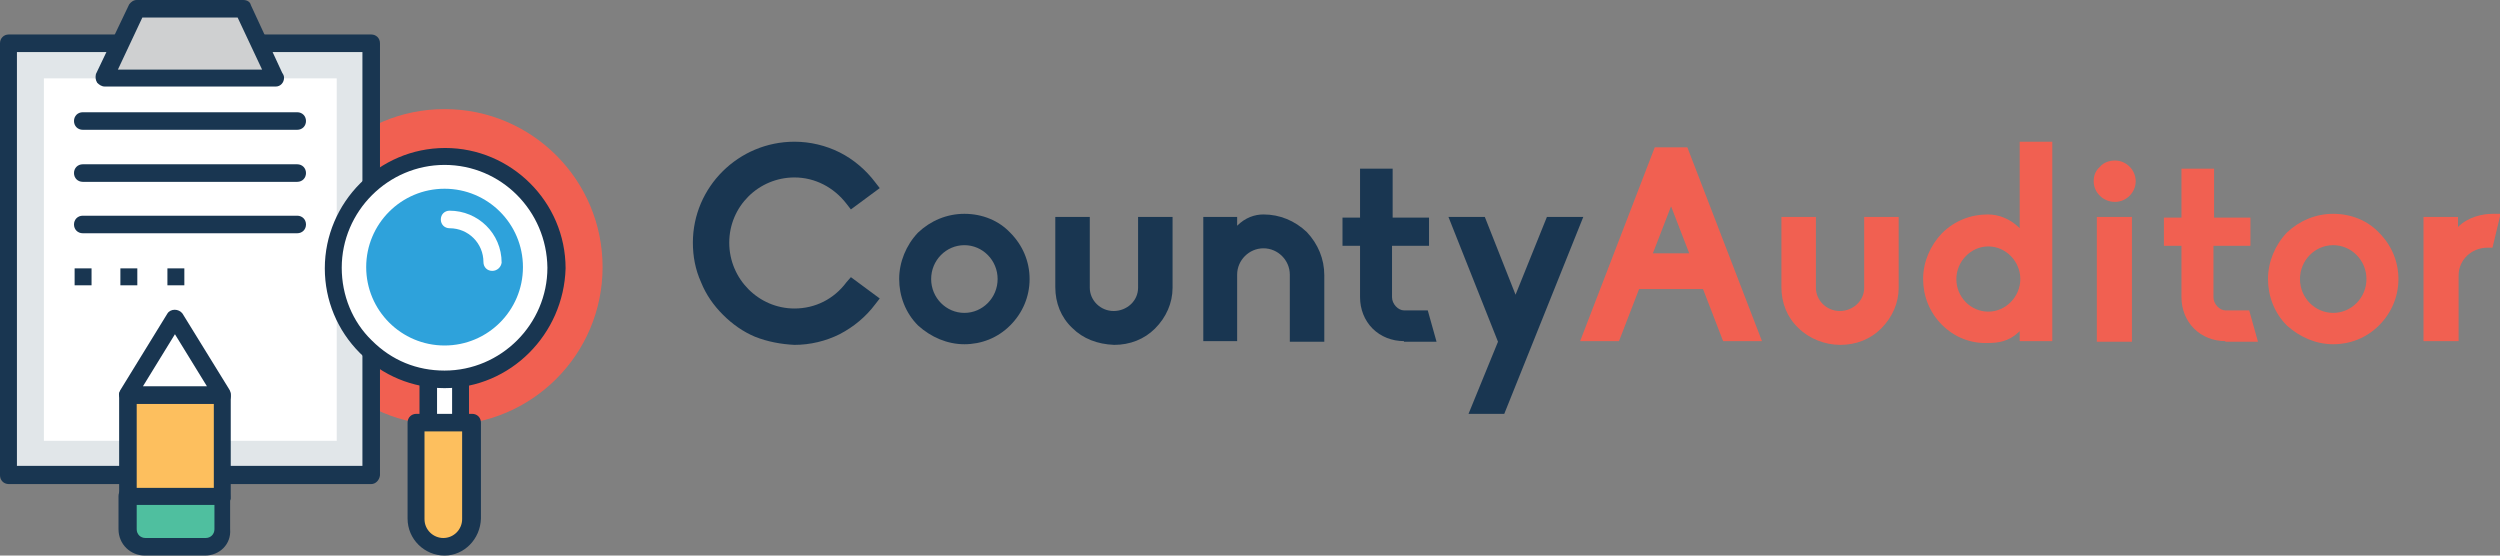 <?xml version="1.0" encoding="utf-8"?>
<!-- Generator: Adobe Illustrator 19.0.0, SVG Export Plug-In . SVG Version: 6.00 Build 0)  -->
<svg version="1.1" id="Layer_1" xmlns="http://www.w3.org/2000/svg" xmlns:xlink="http://www.w3.org/1999/xlink" x="0px" y="0px"
	 viewBox="0 0 398.7 88.6" style="enable-background:new 0 0 398.7 88.6;" xml:space="preserve">
<rect x="0" y="0" width="398.7" height="88.6" fill="#808080" stroke="none"/>
<style type="text/css">
	.st0{fill:#193651;}
	.st1{fill:#F16051;}
	.st2{fill:#E1E6E9;}
	.st3{fill:#FFFFFF;}
	.st4{fill:#CFD0D1;}
	.st5{fill:#FDBF5E;}
	.st6{fill:#2EA2DB;}
	.st7{fill:#4FBF9F;}
	.st8{fill:none;}
</style>
<g id="XMLID_1_">
	<path id="XMLID_20_" class="st0" d="M120.4,53.7c-1.9-0.8-3.6-2-5.1-3.5c-1.5-1.5-2.7-3.2-3.5-5.2c-0.9-2-1.3-4.1-1.3-6.3
		c0-8.9,7.3-16.1,16.2-16.1c2.5,0,5,0.6,7.2,1.7c2.2,1.1,4.2,2.8,5.7,4.8l0.7,0.9l-4.6,3.4l-0.7-0.9c-2-2.6-5-4.2-8.3-4.2
		c-5.7,0-10.4,4.6-10.4,10.4c0,5.8,4.7,10.5,10.4,10.5c3.3,0,6.3-1.5,8.3-4.2l0.7-0.8l4.6,3.4l-0.7,0.9c-1.5,2-3.4,3.6-5.7,4.8
		c-2.2,1.1-4.7,1.7-7.2,1.7C124.6,54.9,122.4,54.5,120.4,53.7z"/>
	<path id="XMLID_22_" class="st0" d="M146.4,51.9c-2-2-3-4.7-3-7.4c0-2.7,1.1-5.4,3-7.4c2-1.9,4.6-3,7.4-3c2.9,0,5.5,1.1,7.3,3
		c2,2,3.1,4.6,3.1,7.4s-1.1,5.4-3.1,7.4c-2,2-4.6,3-7.3,3C151.1,54.9,148.5,53.8,146.4,51.9z M148.5,44.5c0,3,2.4,5.4,5.3,5.4
		c2.9,0,5.3-2.4,5.3-5.4s-2.4-5.4-5.3-5.4C150.9,39.1,148.5,41.5,148.5,44.5z"/>
	<path id="XMLID_26_" class="st0" d="M171,52.3c-1.8-1.7-2.7-4-2.7-6.5V34.6h5.5v11.3c0,2,1.7,3.7,3.8,3.7s3.9-1.6,3.9-3.7V34.6h5.5
		v11.3c0,2.4-1,4.7-2.8,6.5c-1.7,1.7-4,2.6-6.5,2.6C175,54.9,172.7,54,171,52.3z"/>
	<path id="XMLID_28_" class="st0" d="M205.7,54.4V43.8c0-2.3-1.9-4.2-4.2-4.2c-2.3,0-4.2,1.9-4.2,4.2v10.6h-5.4V34.6h5.4V36
		c1.3-1.3,2.8-1.8,4.2-1.8c2.6,0,5,1,6.9,2.8c1.8,1.9,2.8,4.3,2.8,6.9v10.6H205.7z"/>
	<path id="XMLID_31_" class="st0" d="M223.9,54.4c-1.9,0-3.7-0.7-5-2c-1.3-1.3-2-3.1-2-5v-8.2h-2.8v-4.5h2.8v-7.8h5.2v7.8h5.8v4.5
		H222v8.2c0,1.1,1,2.1,1.9,2.1h3.8l1.4,5H223.9z"/>
	<path id="XMLID_33_" class="st0" d="M234.2,66l4.7-11.5L231,34.6h5.8l4.9,12.4l5-12.4h5.8L239.9,66H234.2z"/>
	<path id="XMLID_36_" class="st1" d="M274.8,54.4l-3.2-8.3h-10.2l-3.2,8.3H252l11.9-30.9h5.2L281,54.4H274.8z M269.4,40.4l-2.9-7.5
		l-2.9,7.5H269.4z"/>
	<path id="XMLID_39_" class="st1" d="M286.8,52.3c-1.8-1.7-2.7-4-2.7-6.5V34.6h5.5v11.3c0,2,1.7,3.7,3.8,3.7c2.1,0,3.9-1.6,3.9-3.7
		V34.6h5.5v11.3c0,2.4-1,4.7-2.8,6.5c-1.7,1.7-4,2.6-6.5,2.6S288.5,54,286.8,52.3z"/>
	<path id="XMLID_41_" class="st1" d="M309.7,51.8c-2-2-3-4.6-3-7.3s1.1-5.3,3-7.3c2-2,4.6-3,7.3-3c1.8,0,3.5,0.7,4.9,2l0.2,0.2V22.6
		h5.2v31.8h-5.2v-1.6l-0.2,0.2c-1.6,1.5-3.3,1.7-4.9,1.7C314.3,54.8,311.7,53.8,309.7,51.8z M312,44.5c0,2.9,2.3,5.2,5.1,5.2
		s5.1-2.4,5.1-5.2c0-2.8-2.3-5.2-5.1-5.2S312,41.7,312,44.5z"/>
	<path id="XMLID_44_" class="st1" d="M333.9,28.9c0-0.9,0.3-1.7,1-2.3c0.6-0.7,1.5-1,2.4-1c1.8,0,3.3,1.5,3.3,3.3s-1.5,3.3-3.3,3.3
		C335.4,32.2,333.9,30.7,333.9,28.9z M334.4,54.4V34.6h5.6v19.9H334.4z"/>
	<path id="XMLID_47_" class="st1" d="M354.9,54.4c-1.9,0-3.7-0.7-5-2c-1.3-1.3-2-3.1-2-5v-8.2h-2.8v-4.5h2.8v-7.8h5.2v7.8h5.8v4.5
		H353v8.2c0,1.1,1,2.1,1.9,2.1h3.8l1.4,5H354.9z"/>
	<path id="XMLID_49_" class="st1" d="M364.7,51.9c-2-2-3-4.7-3-7.4c0-2.7,1.1-5.4,3-7.4c2-1.9,4.6-3,7.4-3c2.9,0,5.5,1.1,7.3,3
		c2,2,3.1,4.6,3.1,7.4s-1.1,5.4-3.1,7.4c-2,2-4.6,3-7.3,3C369.4,54.9,366.8,53.8,364.7,51.9z M366.8,44.5c0,3,2.4,5.4,5.3,5.4
		c2.9,0,5.3-2.4,5.3-5.4s-2.4-5.4-5.3-5.4C369.2,39.1,366.8,41.5,366.8,44.5z"/>
	<path id="XMLID_52_" class="st1" d="M386.5,54.4V34.6h5.5v1.6c1.6-1.6,3.9-2.1,5.5-2.1h1.3l-1.3,5.4h-0.8c-2.6,0-4.6,2-4.6,4.4
		v10.5H386.5z"/>
	<g id="XMLID_69_">
		<circle id="XMLID_67_" class="st1" cx="70.9" cy="42.6" r="25.2"/>
		<rect id="XMLID_66_" x="1.4" y="6.9" class="st2" width="57.8" height="68.9"/>
		<path id="XMLID_110_" class="st0" d="M59.2,77.2H1.4c-0.8,0-1.4-0.6-1.4-1.4V6.9c0-0.8,0.6-1.4,1.4-1.4h57.8
			c0.8,0,1.4,0.6,1.4,1.4v68.9C60.5,76.6,59.9,77.2,59.2,77.2z M2.7,74.3h55.1V8.3H2.7V74.3z"/>
		<rect id="XMLID_63_" x="7" y="12.5" class="st3" width="46.7" height="57.8"/>
		<polygon id="XMLID_62_" class="st4" points="38.7,1.4 21.8,1.4 16.7,12.5 44,12.5 		"/>
		<g id="XMLID_101_">
			<path id="XMLID_105_" class="st0" d="M44,13.8L44,13.8H16.7c-0.5,0-0.9-0.3-1.2-0.6c-0.3-0.5-0.3-0.9-0.2-1.4l5.3-11.1
				C20.9,0.3,21.3,0,21.8,0h17c0.6,0,1.1,0.3,1.2,0.8L45,11.6c0.2,0.3,0.3,0.5,0.3,0.8C45.3,13.2,44.7,13.8,44,13.8z M18.8,11.1h23
				l-3.9-8.3H22.7L18.8,11.1z"/>
			<path id="XMLID_59_" class="st0" d="M47.4,20.7H13.2c-0.8,0-1.4-0.6-1.4-1.4c0-0.8,0.6-1.4,1.4-1.4h34.2c0.8,0,1.4,0.6,1.4,1.4
				C48.8,20.1,48.2,20.7,47.4,20.7z"/>
			<path id="XMLID_58_" class="st0" d="M47.4,29H13.2c-0.8,0-1.4-0.6-1.4-1.4c0-0.8,0.6-1.4,1.4-1.4h34.2c0.8,0,1.4,0.6,1.4,1.4
				C48.8,28.4,48.2,29,47.4,29z"/>
			<path id="XMLID_57_" class="st0" d="M47.4,37.2H13.2c-0.8,0-1.4-0.6-1.4-1.4s0.6-1.4,1.4-1.4h34.2c0.8,0,1.4,0.6,1.4,1.4
				S48.2,37.2,47.4,37.2z"/>
		</g>
		<rect id="XMLID_56_" x="68.3" y="58.4" class="st3" width="5.1" height="9"/>
		<path id="XMLID_97_" class="st0" d="M73.4,68.8h-5.1c-0.8,0-1.4-0.6-1.4-1.4v-9c0-0.8,0.6-1.4,1.4-1.4h5.1c0.8,0,1.4,0.6,1.4,1.4
			v9C74.8,68.2,74.2,68.8,73.4,68.8z M69.7,66.1h2.4v-6.3h-2.4V66.1z"/>
		<path id="XMLID_34_" class="st5" d="M66.4,67.4v15.3c0,2.4,2,4.5,4.5,4.5l0,0c2.4,0,4.5-2,4.5-4.5V67.4H66.4z"/>
		<path id="XMLID_93_" class="st0" d="M70.9,88.6c-3.2,0-5.9-2.6-5.9-5.9V67.4c0-0.8,0.6-1.4,1.4-1.4h8.9c0.8,0,1.4,0.6,1.4,1.4
			v15.3C76.6,86,74,88.6,70.9,88.6z M67.7,68.8v14c0,1.7,1.4,3,3,3c1.7,0,3-1.4,3-3v-14H67.7z"/>
		<path id="XMLID_19_" class="st3" d="M53,42.6c0-9.8,8-17.7,17.7-17.7s17.7,8,17.7,17.7s-8,17.7-17.9,17.7C61,60.5,53,52.4,53,42.6
			z"/>
		<path id="XMLID_89_" class="st0" d="M70.9,61.9L70.9,61.9c-5.1,0-9.9-2-13.5-5.6c-3.6-3.6-5.6-8.4-5.6-13.5
			c0-10.5,8.6-19.2,19.2-19.2c10.5,0,19.2,8.6,19.2,19.2C89.9,53.3,81.4,61.9,70.9,61.9L70.9,61.9z M70.9,26.3
			c-9,0-16.4,7.4-16.4,16.4c0,4.4,1.7,8.6,4.8,11.6c3.2,3.2,7.2,4.8,11.6,4.8l0,0c9,0,16.4-7.4,16.4-16.4
			C87.2,33.6,79.9,26.3,70.9,26.3z"/>
		<circle id="XMLID_15_" class="st6" cx="70.9" cy="42.6" r="12.5"/>
		<path id="XMLID_14_" class="st3" d="M78.5,43.2c-0.8,0-1.4-0.6-1.4-1.4c0-3-2.4-5.4-5.4-5.4c-0.8,0-1.4-0.6-1.4-1.4
			s0.6-1.4,1.4-1.4c4.5,0,8.3,3.6,8.3,8.3C79.9,42.6,79.3,43.2,78.5,43.2z"/>
		<path id="XMLID_13_" class="st7" d="M20.4,79.1v5.3c0,1.5,1.2,2.7,2.7,2.7h9.6c1.5,0,2.7-1.2,2.7-2.7v-5.3H20.4z"/>
		<path id="XMLID_83_" class="st0" d="M32.7,88.6h-9.6c-2.3,0-4.2-1.8-4.2-4.2v-5.3c0-0.8,0.6-1.4,1.4-1.4h15c0.8,0,1.4,0.6,1.4,1.4
			v5.3C36.9,86.8,35,88.6,32.7,88.6z M21.8,80.5v3.9c0,0.8,0.6,1.4,1.4,1.4h9.6c0.8,0,1.4-0.6,1.4-1.4v-3.9H21.8z"/>
		<rect id="XMLID_10_" x="20.4" y="63.1" class="st5" width="15" height="16.2"/>
		<path id="XMLID_79_" class="st0" d="M35.4,80.5h-15c-0.8,0-1.4-0.6-1.4-1.4V63.1c0-0.8,0.6-1.4,1.4-1.4h15c0.8,0,1.4,0.6,1.4,1.4
			v16.2C36.9,79.9,36.2,80.5,35.4,80.5z M21.8,77.8h12.3V64.4H21.8L21.8,77.8z"/>
		<polygon id="XMLID_7_" class="st3" points="20.4,63.1 27.9,50.7 35.4,63.1 		"/>
		<g id="XMLID_72_">
			<path id="XMLID_75_" class="st0" d="M35.6,64.4C35.6,64.4,35.4,64.4,35.6,64.4H20.4c-0.5,0-0.9-0.3-1.2-0.8
				c-0.3-0.5-0.3-0.9,0-1.4L26.7,50c0.5-0.8,1.8-0.8,2.4,0l7.4,12c0.2,0.3,0.3,0.6,0.3,0.9C36.9,63.8,36.3,64.4,35.6,64.4z
				 M22.8,61.6H33l-5.1-8.3L22.8,61.6z"/>
			<rect id="XMLID_4_" x="11.9" y="42.8" class="st0" width="2.7" height="2.7"/>
			<rect id="XMLID_18_" x="19.2" y="42.8" class="st0" width="2.7" height="2.7"/>
		</g>
		<line id="XMLID_3_" class="st8" x1="28.1" y1="42.8" x2="28.1" y2="45.5"/>
		<rect id="XMLID_68_" x="26.7" y="42.8" class="st0" width="2.7" height="2.7"/>
	</g>
</g>
</svg>
